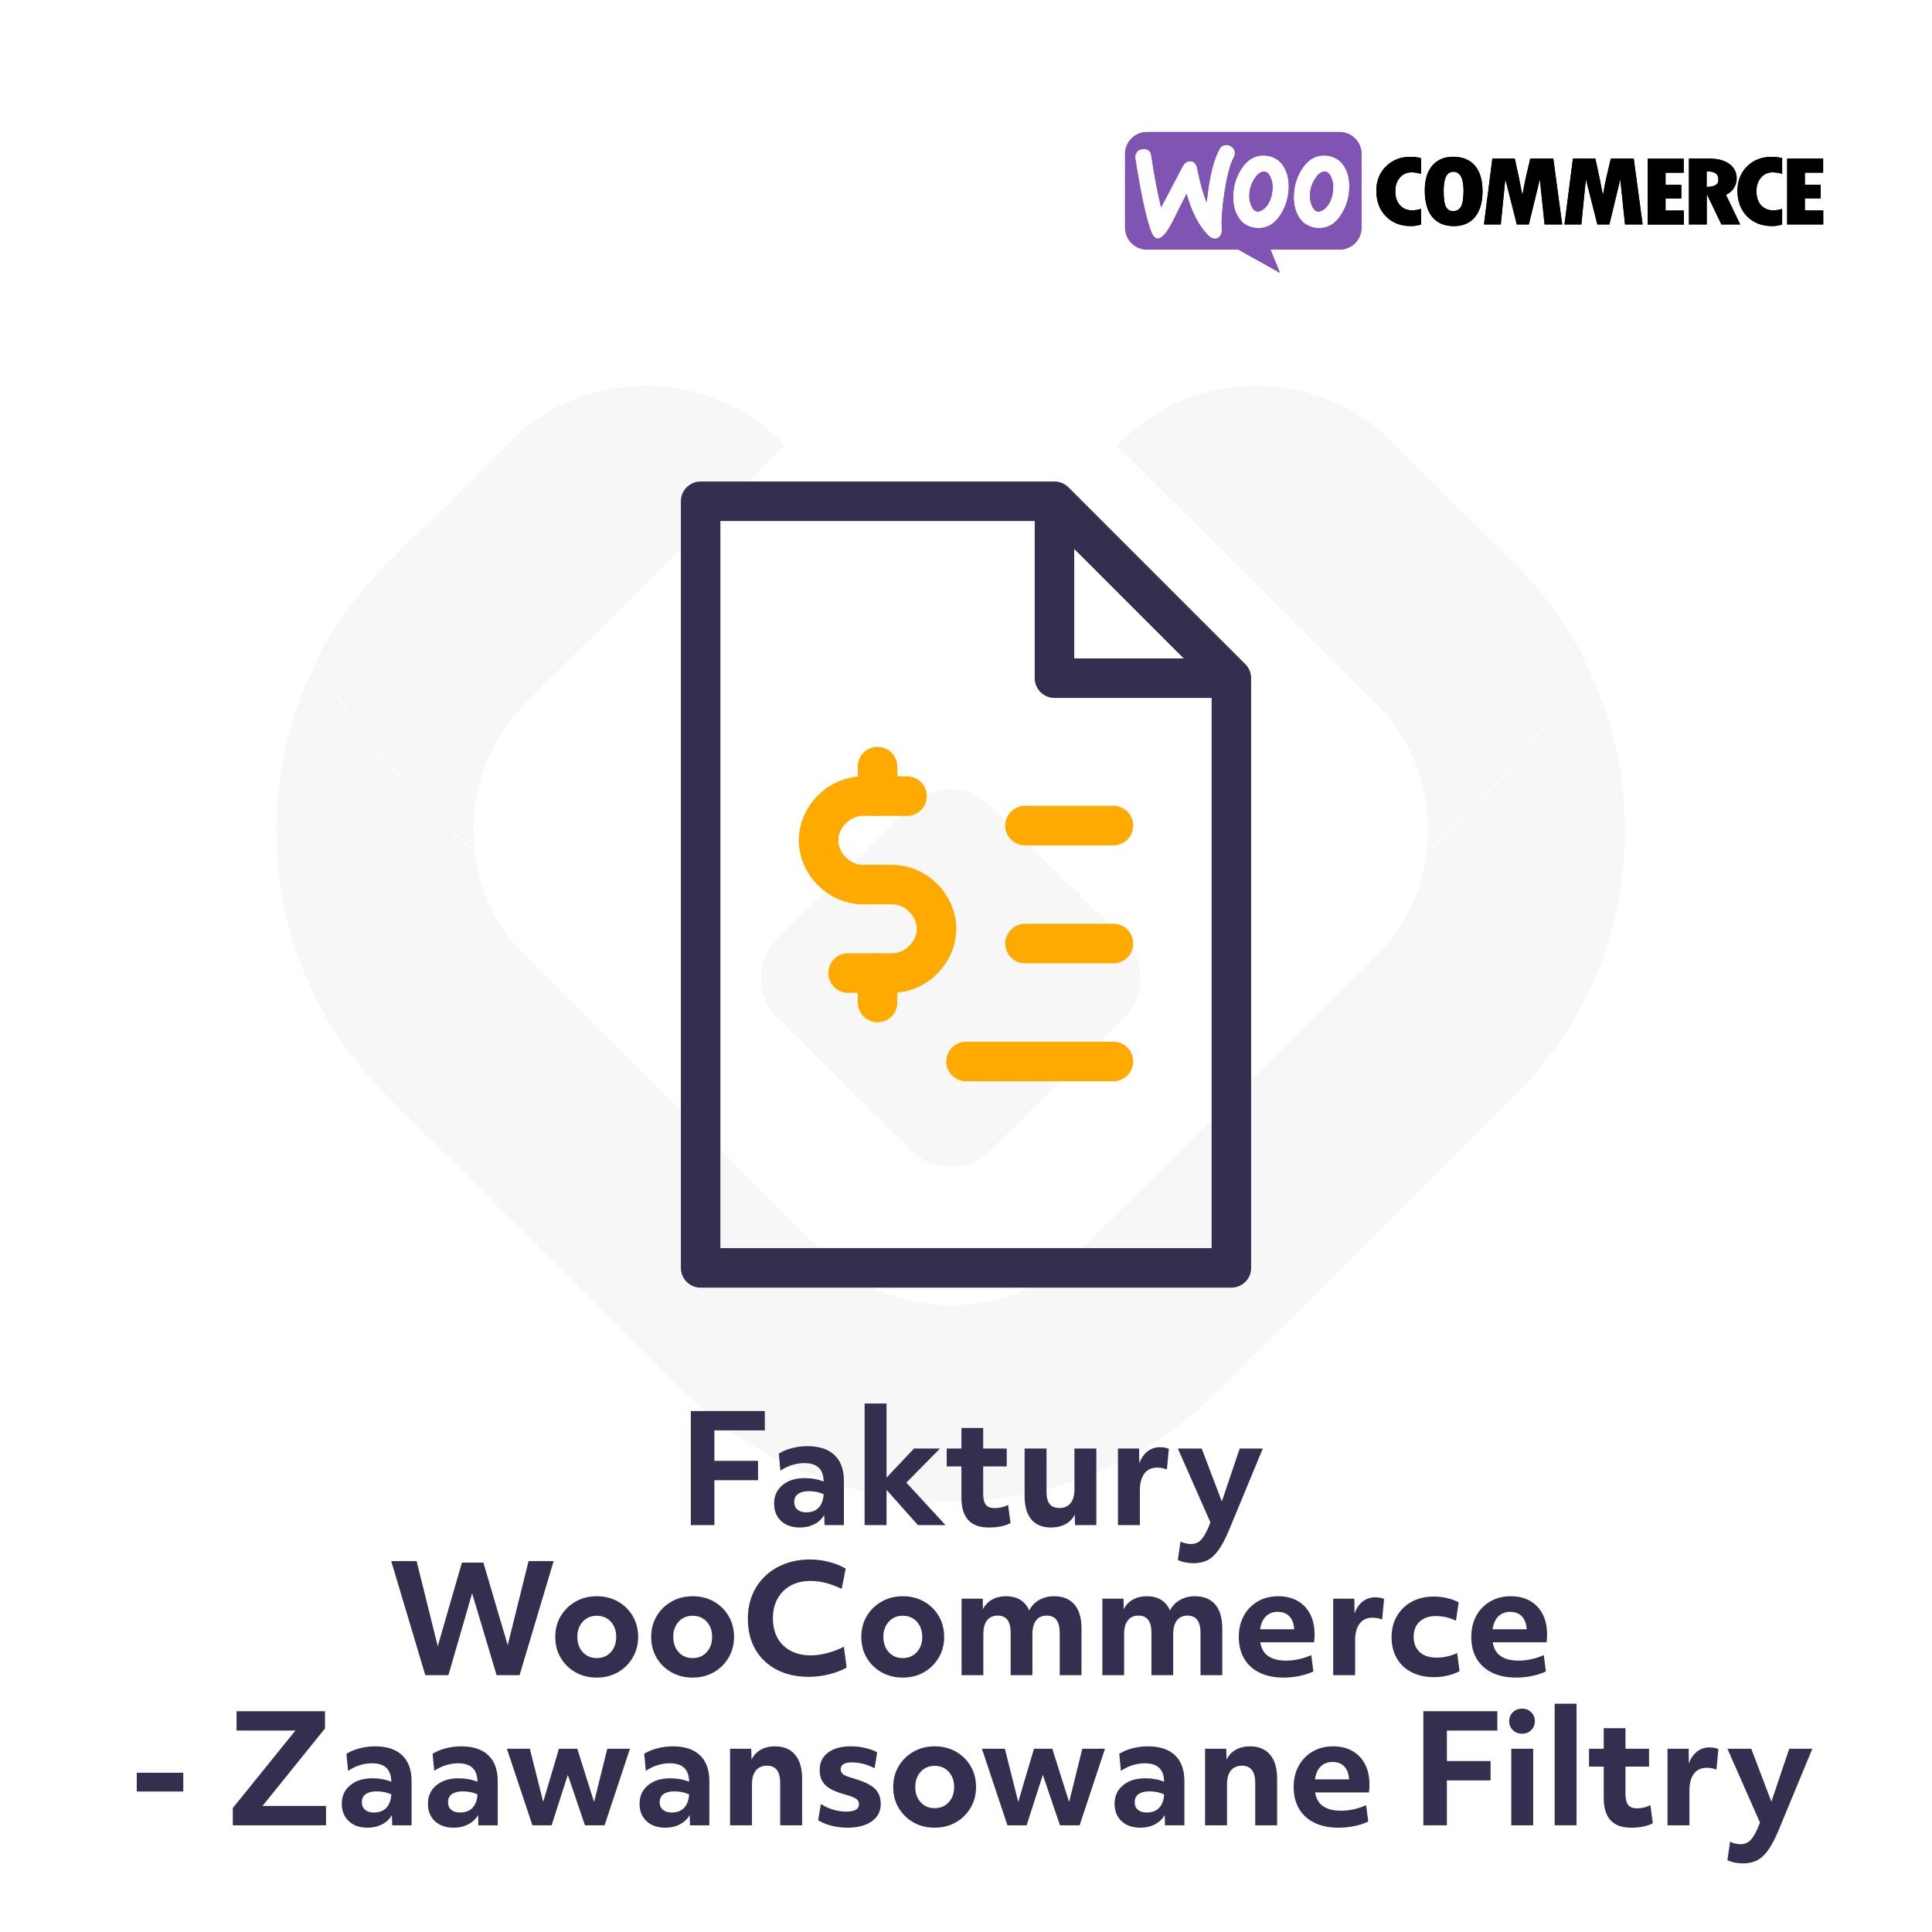 <?xml version="1.0" encoding="UTF-8" standalone="no"?> <svg xmlns="http://www.w3.org/2000/svg" xmlns:xlink="http://www.w3.org/1999/xlink" xmlns:serif="http://www.serif.com/" width="100%" height="100%" viewBox="0 0 500 500" version="1.1" xml:space="preserve" style="fill-rule:evenodd;clip-rule:evenodd;stroke-linecap:round;stroke-linejoin:round;stroke-miterlimit:10;"> <g transform="matrix(1.671,0,0,1.671,-0.692,0.879)"> <g opacity="0.04"> <g transform="matrix(1,0,0,1,77.235,102.06)"> <path d="M0,83.94L-16.912,67.125C-27.955,56.158 -34.027,41.573 -34.027,26.043C-34.027,16.84 -31.897,7.979 -27.866,0C-21.4,11.168 -13.045,21.151 -3.271,29.471C-2.523,35.572 0.228,41.232 4.666,45.657L27.194,68.044C17.356,72.079 8.203,77.461 -0.013,83.94L0,83.94Z" style="fill:rgb(53,46,79);fill-rule:nonzero;"></path> </g> <g transform="matrix(1,0,0,1,218.086,102.034)"> <path d="M0,83.966C-8.215,77.474 -17.355,72.092 -27.193,68.058L-4.678,45.67C-0.24,41.246 2.523,35.598 3.259,29.485C13.059,21.153 21.389,11.181 27.854,0C31.886,7.98 34.016,16.854 34.016,26.056C34.016,41.573 27.942,56.171 16.913,67.138L-0.013,83.966L0,83.966Z" style="fill:rgb(53,46,79);fill-rule:nonzero;"></path> </g> <g transform="matrix(1,0,0,1,147.661,170.145)"> <path d="M0,61.855C-15.606,61.855 -30.287,55.817 -41.317,44.85L-70.438,15.895C-62.223,9.403 -53.069,4.033 -43.231,0L-19.727,23.37C-14.465,28.614 -7.467,31.488 -0.013,31.488C7.442,31.488 14.44,28.614 19.714,23.37L43.219,0C53.057,4.033 62.198,9.416 70.413,15.908L41.292,44.85C30.262,55.817 15.594,61.855 -0.025,61.855L0,61.855Z" style="fill:rgb(53,46,79);fill-rule:nonzero;"></path> </g> <g transform="matrix(1,0,0,1,73.749,59.528)"> <path d="M0,68.36C0,69.52 0.076,70.654 0.215,71.776C-9.572,63.457 -17.914,53.485 -24.38,42.304C-21.616,36.808 -17.927,31.741 -13.438,27.278L5.591,8.358C17.432,-3.416 36.702,-3.164 48.214,8.925L8.152,48.733C2.891,53.964 -0.013,60.935 -0.013,68.347L0,68.36Z" style="fill:rgb(53,46,79);fill-rule:nonzero;"></path> </g> <g transform="matrix(1,0,0,1,173.359,118.976)"> <path d="M0,-50.511C11.512,-62.587 30.782,-62.852 42.623,-51.078L61.652,-32.157C66.141,-27.707 69.817,-22.64 72.582,-17.144C66.102,-5.95 57.786,4.008 47.986,12.341C48.138,11.206 48.201,10.084 48.201,8.925C48.201,1.512 45.298,-5.458 40.037,-10.69L0,-50.511Z" style="fill:rgb(53,46,79);fill-rule:nonzero;"></path> </g> <g transform="matrix(1,0,0,1,141.576,150.238)"> <path d="M0,27.454L-8.114,19.387L-20.805,6.781C-23.568,4.033 -24.05,-0.127 -22.275,-3.354C-13.654,0.604 -4.032,2.823 6.098,2.823C16.228,2.823 25.824,0.617 34.445,-3.354C36.221,-0.127 35.738,4.033 32.987,6.781L20.297,19.387L12.171,27.454C8.824,30.808 3.372,30.808 0,27.454" style="fill:rgb(53,46,79);fill-rule:nonzero;"></path> </g> <g transform="matrix(1,0,0,1,147.661,120.891)"> <path d="M0,32.17C-10.13,32.17 -19.739,29.951 -28.373,25.993C-27.993,25.3 -27.486,24.619 -26.902,24.039L-15.467,12.656L-6.098,3.328C-2.738,0 2.713,0 6.073,3.328L26.89,24.039C27.486,24.631 27.98,25.3 28.348,25.993C19.727,29.963 10.117,32.17 0,32.17" style="fill:rgb(53,46,79);fill-rule:nonzero;"></path> </g> </g> </g> <g transform="matrix(1.599,0,0,1.599,291.153,34.165)"> <g> <clipPath id="_clip1"> <rect x="0" y="0" width="113" height="23"></rect> </clipPath> <g clip-path="url(#_clip1)"> <path d="M34.709,0L3.552,0C1.581,0 -0.016,1.612 0,3.568L0,15.461C0,17.433 1.596,19.029 3.568,19.029L18.325,19.029L25.07,22.785L23.536,19.029L34.709,19.029C36.681,19.029 38.277,17.433 38.277,15.461L38.277,3.568C38.277,1.596 36.681,0 34.709,0ZM2.895,2.754C2.457,2.785 2.128,2.942 1.909,3.239C1.69,3.521 1.612,3.881 1.659,4.288C2.582,10.156 3.443,14.115 4.241,16.165C4.554,16.916 4.914,17.276 5.336,17.245C5.994,17.198 6.776,16.29 7.699,14.522C8.184,13.521 8.936,12.018 9.953,10.015C10.798,12.973 11.956,15.195 13.411,16.682C13.818,17.104 14.241,17.292 14.647,17.261C15.007,17.229 15.289,17.042 15.477,16.697C15.633,16.4 15.696,16.056 15.665,15.664C15.571,14.24 15.712,12.253 16.103,9.702C16.51,7.073 17.01,5.18 17.621,4.053C17.746,3.818 17.793,3.584 17.777,3.302C17.746,2.942 17.589,2.645 17.292,2.41C16.995,2.175 16.666,2.066 16.306,2.097C15.852,2.128 15.508,2.347 15.273,2.785C14.303,4.554 13.615,7.418 13.208,11.392C12.613,9.89 12.112,8.122 11.721,6.04C11.549,5.117 11.127,4.679 10.438,4.726C9.968,4.757 9.577,5.07 9.264,5.665L5.837,12.19C5.274,9.921 4.742,7.151 4.257,3.881C4.147,3.067 3.693,2.692 2.895,2.754ZM33.05,3.881C34.161,4.116 34.991,4.71 35.554,5.696C36.055,6.541 36.305,7.558 36.305,8.779C36.305,10.391 35.899,11.862 35.085,13.208C34.146,14.773 32.925,15.555 31.407,15.555C31.141,15.555 30.86,15.524 30.562,15.461C29.451,15.226 28.622,14.632 28.058,13.646C27.558,12.785 27.307,11.752 27.307,10.547C27.307,8.936 27.714,7.465 28.528,6.134C29.483,4.569 30.703,3.787 32.205,3.787C32.471,3.787 32.753,3.818 33.05,3.881ZM32.393,12.347C32.972,11.831 33.363,11.064 33.583,10.031C33.645,9.671 33.692,9.28 33.692,8.873C33.692,8.419 33.598,7.934 33.41,7.449C33.176,6.839 32.863,6.51 32.487,6.432C31.924,6.322 31.376,6.635 30.86,7.402C30.437,7.997 30.171,8.623 30.03,9.264C29.952,9.624 29.921,10.015 29.921,10.407C29.921,10.86 30.015,11.345 30.202,11.831C30.437,12.441 30.75,12.769 31.126,12.848C31.517,12.926 31.939,12.754 32.393,12.347ZM25.742,5.696C25.179,4.71 24.334,4.116 23.239,3.881C22.941,3.818 22.66,3.787 22.394,3.787C20.891,3.787 19.671,4.569 18.716,6.134C17.902,7.465 17.496,8.936 17.496,10.547C17.496,11.752 17.746,12.785 18.247,13.646C18.81,14.632 19.639,15.226 20.75,15.461C21.048,15.524 21.329,15.555 21.596,15.555C23.113,15.555 24.334,14.773 25.273,13.208C26.087,11.862 26.494,10.391 26.494,8.779C26.494,7.558 26.243,6.541 25.742,5.696ZM23.771,10.031C23.552,11.064 23.16,11.831 22.581,12.347C22.128,12.754 21.705,12.926 21.314,12.848C20.938,12.769 20.625,12.441 20.391,11.831C20.203,11.345 20.109,10.86 20.109,10.407C20.109,10.015 20.14,9.624 20.218,9.264C20.359,8.623 20.625,7.997 21.048,7.402C21.564,6.635 22.112,6.322 22.675,6.432C23.051,6.51 23.364,6.839 23.599,7.449C23.786,7.934 23.88,8.419 23.88,8.873C23.88,9.28 23.849,9.671 23.771,10.031Z" style="fill:rgb(127,84,179);"></path> <path d="M42.236,5.555C41.188,6.588 40.671,7.903 40.671,9.499C40.671,11.205 41.188,12.597 42.221,13.646C43.253,14.694 44.599,15.226 46.274,15.226C46.759,15.226 47.306,15.148 47.901,14.976L47.901,12.441C47.353,12.597 46.884,12.676 46.477,12.676C45.648,12.676 44.99,12.394 44.49,11.846C43.989,11.283 43.739,10.532 43.739,9.577C43.739,8.685 43.989,7.95 44.474,7.386C44.975,6.807 45.585,6.526 46.336,6.526C46.821,6.526 47.338,6.604 47.901,6.76L47.901,4.225C47.385,4.084 46.806,4.022 46.195,4.022C44.599,4.006 43.285,4.522 42.236,5.555ZM53.097,4.006C51.657,4.006 50.53,4.491 49.716,5.446C48.903,6.4 48.511,7.746 48.511,9.467C48.511,11.33 48.918,12.754 49.716,13.74C50.514,14.726 51.688,15.226 53.222,15.226C54.708,15.226 55.851,14.726 56.649,13.74C57.447,12.754 57.854,11.361 57.854,9.577C57.854,7.793 57.447,6.416 56.633,5.446C55.804,4.491 54.63,4.006 53.097,4.006ZM54.333,12.143C54.051,12.582 53.629,12.801 53.097,12.801C52.596,12.801 52.22,12.582 51.954,12.143C51.688,11.705 51.563,10.829 51.563,9.499C51.563,7.449 52.079,6.432 53.128,6.432C54.223,6.432 54.786,7.464 54.786,9.546C54.771,10.829 54.614,11.705 54.333,12.143ZM65.584,4.303L65.021,6.698C64.88,7.308 64.739,7.934 64.614,8.575L64.301,10.234C64.004,8.575 63.597,6.604 63.08,4.303L59.45,4.303L58.088,14.96L60.811,14.96L61.547,7.621L63.409,14.96L65.35,14.96L67.133,7.637L67.9,14.96L70.748,14.96L69.309,4.303L65.584,4.303ZM78.62,4.303L78.056,6.698C77.915,7.308 77.775,7.934 77.649,8.575L77.336,10.234C77.039,8.575 76.632,6.604 76.116,4.303L72.485,4.303L71.124,14.96L73.847,14.96L74.582,7.621L76.444,14.96L78.385,14.96L80.153,7.637L80.92,14.96L83.768,14.96L82.328,4.303L78.62,4.303ZM87.477,10.751L90.028,10.751L90.028,8.544L87.477,8.544L87.477,6.588L90.419,6.588L90.419,4.319L84.598,4.319L84.598,14.976L90.435,14.976L90.435,12.707L87.477,12.707L87.477,10.751ZM98.54,9.061C98.838,8.575 98.994,8.075 98.994,7.558C98.994,6.557 98.603,5.759 97.821,5.18C97.038,4.601 95.959,4.303 94.613,4.303L91.264,4.303L91.264,14.96L94.143,14.96L94.143,10.109L94.19,10.109L96.522,14.96L99.558,14.96L97.257,10.156C97.805,9.906 98.243,9.546 98.54,9.061ZM94.128,8.888L94.128,6.353C94.816,6.369 95.301,6.479 95.599,6.698C95.896,6.917 96.037,7.261 96.037,7.762C96.037,8.497 95.395,8.873 94.128,8.888ZM100.684,5.555C99.636,6.588 99.12,7.903 99.12,9.499C99.12,11.205 99.636,12.597 100.669,13.646C101.702,14.694 103.047,15.226 104.722,15.226C105.207,15.226 105.755,15.148 106.349,14.976L106.349,12.441C105.802,12.597 105.332,12.676 104.925,12.676C104.096,12.676 103.439,12.394 102.938,11.846C102.437,11.283 102.187,10.532 102.187,9.577C102.187,8.685 102.437,7.95 102.922,7.386C103.423,6.807 104.033,6.526 104.784,6.526C105.269,6.526 105.786,6.604 106.349,6.76L106.349,4.225C105.833,4.084 105.254,4.022 104.644,4.022C103.063,4.006 101.733,4.522 100.684,5.555ZM110.027,12.691L110.027,10.735L112.577,10.735L112.577,8.529L110.027,8.529L110.027,6.572L112.984,6.572L112.984,4.303L107.163,4.303L107.163,14.96L113,14.96L113,12.691L110.027,12.691Z" style="fill-rule:nonzero;"></path> </g> </g> </g> <g id="logo-woocommerce.svg" transform="matrix(1.599,0,0,1.599,381.519,52.558)"> <g transform="matrix(1,0,0,1,-56.5,-11.5)"> <clipPath id="_clip2"> <rect x="0" y="0" width="113" height="23"></rect> </clipPath> <g clip-path="url(#_clip2)"> <path d="M34.709,0L3.552,0C1.581,0 -0.016,1.612 0,3.568L0,15.461C0,17.433 1.596,19.029 3.568,19.029L18.325,19.029L25.07,22.785L23.536,19.029L34.709,19.029C36.681,19.029 38.277,17.433 38.277,15.461L38.277,3.568C38.277,1.596 36.681,0 34.709,0ZM2.895,2.754C2.457,2.785 2.128,2.942 1.909,3.239C1.69,3.521 1.612,3.881 1.659,4.288C2.582,10.156 3.443,14.115 4.241,16.165C4.554,16.916 4.914,17.276 5.336,17.245C5.994,17.198 6.776,16.29 7.699,14.522C8.184,13.521 8.936,12.018 9.953,10.015C10.798,12.973 11.956,15.195 13.411,16.682C13.818,17.104 14.241,17.292 14.647,17.261C15.007,17.229 15.289,17.042 15.477,16.697C15.633,16.4 15.696,16.056 15.665,15.664C15.571,14.24 15.712,12.253 16.103,9.702C16.51,7.073 17.01,5.18 17.621,4.053C17.746,3.818 17.793,3.584 17.777,3.302C17.746,2.942 17.589,2.645 17.292,2.41C16.995,2.175 16.666,2.066 16.306,2.097C15.852,2.128 15.508,2.347 15.273,2.785C14.303,4.554 13.615,7.418 13.208,11.392C12.613,9.89 12.112,8.122 11.721,6.04C11.549,5.117 11.127,4.679 10.438,4.726C9.968,4.757 9.577,5.07 9.264,5.665L5.837,12.19C5.274,9.921 4.742,7.151 4.257,3.881C4.147,3.067 3.693,2.692 2.895,2.754ZM33.05,3.881C34.161,4.116 34.991,4.71 35.554,5.696C36.055,6.541 36.305,7.558 36.305,8.779C36.305,10.391 35.899,11.862 35.085,13.208C34.146,14.773 32.925,15.555 31.407,15.555C31.141,15.555 30.86,15.524 30.562,15.461C29.451,15.226 28.622,14.632 28.058,13.646C27.558,12.785 27.307,11.752 27.307,10.547C27.307,8.936 27.714,7.465 28.528,6.134C29.483,4.569 30.703,3.787 32.205,3.787C32.471,3.787 32.753,3.818 33.05,3.881ZM32.393,12.347C32.972,11.831 33.363,11.064 33.583,10.031C33.645,9.671 33.692,9.28 33.692,8.873C33.692,8.419 33.598,7.934 33.41,7.449C33.176,6.839 32.863,6.51 32.487,6.432C31.924,6.322 31.376,6.635 30.86,7.402C30.437,7.997 30.171,8.623 30.03,9.264C29.952,9.624 29.921,10.015 29.921,10.407C29.921,10.86 30.015,11.345 30.202,11.831C30.437,12.441 30.75,12.769 31.126,12.848C31.517,12.926 31.939,12.754 32.393,12.347ZM25.742,5.696C25.179,4.71 24.334,4.116 23.239,3.881C22.941,3.818 22.66,3.787 22.394,3.787C20.891,3.787 19.671,4.569 18.716,6.134C17.902,7.465 17.496,8.936 17.496,10.547C17.496,11.752 17.746,12.785 18.247,13.646C18.81,14.632 19.639,15.226 20.75,15.461C21.048,15.524 21.329,15.555 21.596,15.555C23.113,15.555 24.334,14.773 25.273,13.208C26.087,11.862 26.494,10.391 26.494,8.779C26.494,7.558 26.243,6.541 25.742,5.696ZM23.771,10.031C23.552,11.064 23.16,11.831 22.581,12.347C22.128,12.754 21.705,12.926 21.314,12.848C20.938,12.769 20.625,12.441 20.391,11.831C20.203,11.345 20.109,10.86 20.109,10.407C20.109,10.015 20.14,9.624 20.218,9.264C20.359,8.623 20.625,7.997 21.048,7.402C21.564,6.635 22.112,6.322 22.675,6.432C23.051,6.51 23.364,6.839 23.599,7.449C23.786,7.934 23.88,8.419 23.88,8.873C23.88,9.28 23.849,9.671 23.771,10.031Z" style="fill:rgb(127,84,179);"></path> <path d="M42.236,5.555C41.188,6.588 40.671,7.903 40.671,9.499C40.671,11.205 41.188,12.597 42.221,13.646C43.253,14.694 44.599,15.226 46.274,15.226C46.759,15.226 47.306,15.148 47.901,14.976L47.901,12.441C47.353,12.597 46.884,12.676 46.477,12.676C45.648,12.676 44.99,12.394 44.49,11.846C43.989,11.283 43.739,10.532 43.739,9.577C43.739,8.685 43.989,7.95 44.474,7.386C44.975,6.807 45.585,6.526 46.336,6.526C46.821,6.526 47.338,6.604 47.901,6.76L47.901,4.225C47.385,4.084 46.806,4.022 46.195,4.022C44.599,4.006 43.285,4.522 42.236,5.555ZM53.097,4.006C51.657,4.006 50.53,4.491 49.716,5.446C48.903,6.4 48.511,7.746 48.511,9.467C48.511,11.33 48.918,12.754 49.716,13.74C50.514,14.726 51.688,15.226 53.222,15.226C54.708,15.226 55.851,14.726 56.649,13.74C57.447,12.754 57.854,11.361 57.854,9.577C57.854,7.793 57.447,6.416 56.633,5.446C55.804,4.491 54.63,4.006 53.097,4.006ZM54.333,12.143C54.051,12.582 53.629,12.801 53.097,12.801C52.596,12.801 52.22,12.582 51.954,12.143C51.688,11.705 51.563,10.829 51.563,9.499C51.563,7.449 52.079,6.432 53.128,6.432C54.223,6.432 54.786,7.464 54.786,9.546C54.771,10.829 54.614,11.705 54.333,12.143ZM65.584,4.303L65.021,6.698C64.88,7.308 64.739,7.934 64.614,8.575L64.301,10.234C64.004,8.575 63.597,6.604 63.08,4.303L59.45,4.303L58.088,14.96L60.811,14.96L61.547,7.621L63.409,14.96L65.35,14.96L67.133,7.637L67.9,14.96L70.748,14.96L69.309,4.303L65.584,4.303ZM78.62,4.303L78.056,6.698C77.915,7.308 77.775,7.934 77.649,8.575L77.336,10.234C77.039,8.575 76.632,6.604 76.116,4.303L72.485,4.303L71.124,14.96L73.847,14.96L74.582,7.621L76.444,14.96L78.385,14.96L80.153,7.637L80.92,14.96L83.768,14.96L82.328,4.303L78.62,4.303ZM87.477,10.751L90.028,10.751L90.028,8.544L87.477,8.544L87.477,6.588L90.419,6.588L90.419,4.319L84.598,4.319L84.598,14.976L90.435,14.976L90.435,12.707L87.477,12.707L87.477,10.751ZM98.54,9.061C98.838,8.575 98.994,8.075 98.994,7.558C98.994,6.557 98.603,5.759 97.821,5.18C97.038,4.601 95.959,4.303 94.613,4.303L91.264,4.303L91.264,14.96L94.143,14.96L94.143,10.109L94.19,10.109L96.522,14.96L99.558,14.96L97.257,10.156C97.805,9.906 98.243,9.546 98.54,9.061ZM94.128,8.888L94.128,6.353C94.816,6.369 95.301,6.479 95.599,6.698C95.896,6.917 96.037,7.261 96.037,7.762C96.037,8.497 95.395,8.873 94.128,8.888ZM100.684,5.555C99.636,6.588 99.12,7.903 99.12,9.499C99.12,11.205 99.636,12.597 100.669,13.646C101.702,14.694 103.047,15.226 104.722,15.226C105.207,15.226 105.755,15.148 106.349,14.976L106.349,12.441C105.802,12.597 105.332,12.676 104.925,12.676C104.096,12.676 103.439,12.394 102.938,11.846C102.437,11.283 102.187,10.532 102.187,9.577C102.187,8.685 102.437,7.95 102.922,7.386C103.423,6.807 104.033,6.526 104.784,6.526C105.269,6.526 105.786,6.604 106.349,6.76L106.349,4.225C105.833,4.084 105.254,4.022 104.644,4.022C103.063,4.006 101.733,4.522 100.684,5.555ZM110.027,12.691L110.027,10.735L112.577,10.735L112.577,8.529L110.027,8.529L110.027,6.572L112.984,6.572L112.984,4.303L107.163,4.303L107.163,14.96L113,14.96L113,12.691L110.027,12.691Z" style="fill-rule:nonzero;"></path> </g> </g> </g> <g transform="matrix(1.494,0,0,1.494,30.137,29.545)"> <path d="M99.494,224.65L112.312,224.65L112.312,228.004L103.576,228.004L103.576,233.282L111.142,233.282L111.142,236.636L103.576,236.636L103.576,244.41L99.494,244.41L99.494,224.65Z" style="fill:rgb(53,46,79);fill-rule:nonzero;"></path> <path d="M126.014,244.41L122.66,244.41L122.608,242.642C122.226,243.318 121.663,243.851 120.918,244.241C120.172,244.631 119.332,244.826 118.396,244.826C117.026,244.826 115.939,244.449 115.133,243.695C114.327,242.941 113.924,241.932 113.924,240.666C113.924,239.349 114.409,238.287 115.38,237.481C116.35,236.675 117.633,236.272 119.228,236.272C120.441,236.272 121.533,236.472 122.504,236.87C122.486,234.738 121.377,233.672 119.176,233.672C117.72,233.672 116.333,234.106 115.016,234.972L114.73,232.034C115.336,231.636 116.086,231.319 116.979,231.085C117.871,230.851 118.768,230.734 119.67,230.734C121.732,230.734 123.305,231.25 124.389,232.281C125.472,233.313 126.014,234.808 126.014,236.766L126.014,244.41ZM119.488,242.2C120.424,242.2 121.147,241.923 121.659,241.368C122.17,240.814 122.452,240.042 122.504,239.054C121.741,238.708 120.892,238.534 119.956,238.534C119.141,238.534 118.513,238.695 118.071,239.015C117.629,239.336 117.408,239.8 117.408,240.406C117.408,240.978 117.594,241.42 117.967,241.732C118.339,242.044 118.846,242.2 119.488,242.2Z" style="fill:rgb(53,46,79);fill-rule:nonzero;"></path> <path d="M129.601,223.35L133.397,223.35L133.397,236.194L138.155,231.15L142.653,231.15L136.829,237.052L143.615,244.41L138.831,244.41L133.397,238.3L133.397,244.41L129.601,244.41L129.601,223.35Z" style="fill:rgb(53,46,79);fill-rule:nonzero;"></path> <path d="M146.371,234.244L143.823,234.244L143.823,231.15L146.371,231.15L146.371,227.588L150.141,227.588L150.141,231.15L154.223,231.15L154.223,234.244L150.141,234.244L150.141,238.95C150.141,239.852 150.297,240.497 150.609,240.887C150.921,241.277 151.432,241.472 152.143,241.472C152.94,241.472 153.712,241.29 154.457,240.926L154.873,244.046C154.422,244.306 153.872,244.501 153.222,244.631C152.572,244.761 151.866,244.826 151.103,244.826C147.948,244.826 146.371,243.11 146.371,239.678L146.371,234.244Z" style="fill:rgb(53,46,79);fill-rule:nonzero;"></path> <path d="M169.744,244.41L166.052,244.41L166,242.59C165.654,243.301 165.121,243.851 164.401,244.241C163.682,244.631 162.837,244.826 161.866,244.826C160.393,244.826 159.266,244.363 158.486,243.435C157.706,242.508 157.316,241.169 157.316,239.418L157.316,231.15L161.112,231.15L161.112,238.56C161.112,239.566 161.29,240.298 161.645,240.757C162.001,241.217 162.577,241.446 163.374,241.446C164.189,241.446 164.822,241.169 165.272,240.614C165.723,240.06 165.948,239.28 165.948,238.274L165.948,231.15L169.744,231.15L169.744,244.41Z" style="fill:rgb(53,46,79);fill-rule:nonzero;"></path> <path d="M173.488,231.15L177.154,231.15L177.18,233.724C177.492,232.84 177.96,232.151 178.584,231.657C179.208,231.163 179.936,230.916 180.768,230.916C181.045,230.916 181.327,230.942 181.613,230.994C181.899,231.046 182.129,231.116 182.302,231.202L181.964,234.764C181.427,234.556 180.863,234.452 180.274,234.452C179.321,234.452 178.584,234.795 178.064,235.479C177.544,236.164 177.284,237.148 177.284,238.43L177.284,244.41L173.488,244.41L173.488,231.15Z" style="fill:rgb(53,46,79);fill-rule:nonzero;"></path> <path d="M192.806,245.086C192.164,246.646 191.536,247.855 190.921,248.713C190.305,249.571 189.651,250.169 188.958,250.507C188.264,250.845 187.458,251.014 186.54,251.014C186.054,251.014 185.56,250.962 185.058,250.858C184.555,250.754 184.156,250.616 183.862,250.442L184.33,247.244C184.572,247.383 184.854,247.491 185.175,247.569C185.495,247.647 185.803,247.686 186.098,247.686C186.791,247.686 187.354,247.478 187.788,247.062C188.221,246.646 188.663,245.927 189.114,244.904L189.504,243.942L183.862,231.15L187.996,231.15L191.48,240.328L194.574,231.15L198.578,231.15L192.806,245.086Z" style="fill:rgb(53,46,79);fill-rule:nonzero;"></path> <path d="M47.599,250.65L51.993,250.65L55.659,265.392L59.845,250.91L63.563,250.91L67.775,265.21L71.389,250.65L75.731,250.65L69.829,270.41L65.851,270.41L61.613,256.214L57.505,270.41L53.501,270.41L47.599,250.65Z" style="fill:rgb(53,46,79);fill-rule:nonzero;"></path> <path d="M83.193,270.826C81.823,270.826 80.597,270.519 79.514,269.903C78.43,269.288 77.577,268.452 76.953,267.394C76.329,266.337 76.017,265.132 76.017,263.78C76.017,262.428 76.333,261.224 76.966,260.166C77.598,259.109 78.456,258.273 79.54,257.657C80.623,257.042 81.841,256.734 83.193,256.734C84.579,256.734 85.81,257.042 86.885,257.657C87.959,258.273 88.809,259.109 89.433,260.166C90.057,261.224 90.369,262.428 90.369,263.78C90.369,265.115 90.052,266.315 89.42,267.381C88.787,268.447 87.933,269.288 86.859,269.903C85.784,270.519 84.562,270.826 83.193,270.826ZM86.573,263.78C86.573,262.706 86.261,261.826 85.637,261.141C85.013,260.457 84.198,260.114 83.193,260.114C82.205,260.114 81.399,260.457 80.775,261.141C80.151,261.826 79.839,262.706 79.839,263.78C79.839,264.855 80.151,265.735 80.775,266.419C81.399,267.104 82.205,267.446 83.193,267.446C84.198,267.446 85.013,267.104 85.637,266.419C86.261,265.735 86.573,264.855 86.573,263.78Z" style="fill:rgb(53,46,79);fill-rule:nonzero;"></path> <path d="M99.806,270.826C98.437,270.826 97.211,270.519 96.127,269.903C95.044,269.288 94.19,268.452 93.566,267.394C92.942,266.337 92.63,265.132 92.63,263.78C92.63,262.428 92.947,261.224 93.579,260.166C94.212,259.109 95.07,258.273 96.153,257.657C97.237,257.042 98.454,256.734 99.806,256.734C101.193,256.734 102.424,257.042 103.498,257.657C104.573,258.273 105.422,259.109 106.046,260.166C106.67,261.224 106.982,262.428 106.982,263.78C106.982,265.115 106.666,266.315 106.033,267.381C105.401,268.447 104.547,269.288 103.472,269.903C102.398,270.519 101.176,270.826 99.806,270.826ZM103.186,263.78C103.186,262.706 102.874,261.826 102.25,261.141C101.626,260.457 100.812,260.114 99.806,260.114C98.818,260.114 98.012,260.457 97.388,261.141C96.764,261.826 96.452,262.706 96.452,263.78C96.452,264.855 96.764,265.735 97.388,266.419C98.012,267.104 98.818,267.446 99.806,267.446C100.812,267.446 101.626,267.104 102.25,266.419C102.874,265.735 103.186,264.855 103.186,263.78Z" style="fill:rgb(53,46,79);fill-rule:nonzero;"></path> <path d="M110.674,265.938C109.807,264.43 109.374,262.662 109.374,260.634C109.374,259.126 109.634,257.744 110.154,256.487C110.674,255.231 111.415,254.147 112.377,253.237C113.339,252.327 114.478,251.621 115.796,251.118C117.113,250.616 118.56,250.364 120.138,250.364C121.23,250.364 122.335,250.507 123.453,250.793C124.571,251.079 125.528,251.465 126.326,251.95L125.624,255.46C123.734,254.542 121.94,254.082 120.242,254.082C118.924,254.082 117.776,254.351 116.797,254.888C115.817,255.426 115.059,256.18 114.522,257.15C113.984,258.121 113.716,259.256 113.716,260.556C113.716,261.874 113.984,263.013 114.522,263.975C115.059,264.937 115.822,265.678 116.81,266.198C117.798,266.718 118.959,266.978 120.294,266.978C121.16,266.978 122.109,266.844 123.141,266.575C124.172,266.307 125.13,265.938 126.014,265.47L126.482,269.11C125.58,269.596 124.558,269.981 123.414,270.267C122.27,270.553 121.108,270.696 119.93,270.696C117.798,270.696 115.939,270.28 114.353,269.448C112.767,268.616 111.54,267.446 110.674,265.938Z" style="fill:rgb(53,46,79);fill-rule:nonzero;"></path> <path d="M136.205,270.826C134.836,270.826 133.61,270.519 132.526,269.903C131.443,269.288 130.589,268.452 129.965,267.394C129.341,266.337 129.029,265.132 129.029,263.78C129.029,262.428 129.346,261.224 129.978,260.166C130.611,259.109 131.469,258.273 132.552,257.657C133.636,257.042 134.853,256.734 136.205,256.734C137.592,256.734 138.823,257.042 139.897,257.657C140.972,258.273 141.821,259.109 142.445,260.166C143.069,261.224 143.381,262.428 143.381,263.78C143.381,265.115 143.065,266.315 142.432,267.381C141.8,268.447 140.946,269.288 139.871,269.903C138.797,270.519 137.575,270.826 136.205,270.826ZM139.585,263.78C139.585,262.706 139.273,261.826 138.649,261.141C138.025,260.457 137.211,260.114 136.205,260.114C135.217,260.114 134.411,260.457 133.787,261.141C133.163,261.826 132.851,262.706 132.851,263.78C132.851,264.855 133.163,265.735 133.787,266.419C134.411,267.104 135.217,267.446 136.205,267.446C137.211,267.446 138.025,267.104 138.649,266.419C139.273,265.735 139.585,264.855 139.585,263.78Z" style="fill:rgb(53,46,79);fill-rule:nonzero;"></path> <path d="M146.397,257.15L150.063,257.15L150.089,258.996C150.453,258.268 150.982,257.709 151.675,257.319C152.368,256.929 153.174,256.734 154.093,256.734C156.052,256.734 157.395,257.558 158.123,259.204C158.487,258.442 159.05,257.839 159.813,257.397C160.576,256.955 161.442,256.734 162.413,256.734C163.956,256.734 165.134,257.211 165.949,258.164C166.764,259.118 167.171,260.513 167.171,262.35L167.171,270.41L163.401,270.41L163.401,263.078C163.401,261.085 162.647,260.088 161.139,260.088C160.342,260.088 159.731,260.366 159.306,260.92C158.881,261.475 158.669,262.264 158.669,263.286L158.669,270.41L154.899,270.41L154.899,263.052C154.899,261.076 154.154,260.088 152.663,260.088C151.866,260.088 151.25,260.361 150.817,260.907C150.384,261.453 150.167,262.238 150.167,263.26L150.167,270.41L146.397,270.41L146.397,257.15Z" style="fill:rgb(53,46,79);fill-rule:nonzero;"></path> <path d="M170.784,257.15L174.45,257.15L174.476,258.996C174.84,258.268 175.369,257.709 176.062,257.319C176.756,256.929 177.562,256.734 178.48,256.734C180.439,256.734 181.782,257.558 182.51,259.204C182.874,258.442 183.438,257.839 184.2,257.397C184.963,256.955 185.83,256.734 186.8,256.734C188.343,256.734 189.522,257.211 190.336,258.164C191.151,259.118 191.558,260.513 191.558,262.35L191.558,270.41L187.788,270.41L187.788,263.078C187.788,261.085 187.034,260.088 185.526,260.088C184.729,260.088 184.118,260.366 183.693,260.92C183.269,261.475 183.056,262.264 183.056,263.286L183.056,270.41L179.286,270.41L179.286,263.052C179.286,261.076 178.541,260.088 177.05,260.088C176.253,260.088 175.638,260.361 175.204,260.907C174.771,261.453 174.554,262.238 174.554,263.26L174.554,270.41L170.784,270.41L170.784,257.15Z" style="fill:rgb(53,46,79);fill-rule:nonzero;"></path> <path d="M202.192,270.826C200.58,270.826 199.193,270.545 198.032,269.981C196.871,269.418 195.978,268.608 195.354,267.55C194.73,266.493 194.418,265.245 194.418,263.806C194.418,262.402 194.708,261.172 195.289,260.114C195.87,259.057 196.676,258.229 197.707,257.631C198.738,257.033 199.921,256.734 201.256,256.734C202.539,256.734 203.652,257.003 204.597,257.54C205.542,258.078 206.27,258.84 206.781,259.828C207.292,260.816 207.548,261.978 207.548,263.312C207.548,263.746 207.522,264.214 207.47,264.716L198.136,264.716C198.309,265.808 198.777,266.61 199.54,267.121C200.303,267.633 201.334,267.888 202.634,267.888C203.362,267.888 204.107,267.802 204.87,267.628C205.633,267.455 206.335,267.221 206.976,266.926L207.34,269.76C206.664,270.09 205.871,270.35 204.961,270.54C204.051,270.731 203.128,270.826 202.192,270.826ZM201.152,259.438C200.32,259.438 199.64,259.698 199.111,260.218C198.582,260.738 198.249,261.484 198.11,262.454L204.012,262.454C204.012,262.264 203.995,262.09 203.96,261.934C203.839,261.137 203.535,260.522 203.05,260.088C202.565,259.655 201.932,259.438 201.152,259.438Z" style="fill:rgb(53,46,79);fill-rule:nonzero;"></path> <path d="M210.772,257.15L214.438,257.15L214.464,259.724C214.776,258.84 215.244,258.151 215.868,257.657C216.492,257.163 217.22,256.916 218.052,256.916C218.329,256.916 218.611,256.942 218.897,256.994C219.183,257.046 219.412,257.116 219.586,257.202L219.248,260.764C218.71,260.556 218.147,260.452 217.558,260.452C216.604,260.452 215.868,260.795 215.348,261.479C214.828,262.164 214.568,263.148 214.568,264.43L214.568,270.41L210.772,270.41L210.772,257.15Z" style="fill:rgb(53,46,79);fill-rule:nonzero;"></path> <path d="M221.808,260.166C222.423,259.109 223.281,258.281 224.382,257.683C225.483,257.085 226.752,256.786 228.191,256.786C228.954,256.786 229.729,256.877 230.518,257.059C231.307,257.241 231.97,257.488 232.507,257.8L232.039,260.972C230.912,260.435 229.751,260.166 228.555,260.166C227.376,260.166 226.44,260.487 225.747,261.128C225.054,261.77 224.707,262.645 224.707,263.754C224.707,264.881 225.058,265.765 225.76,266.406C226.462,267.048 227.437,267.368 228.685,267.368C229.257,267.368 229.833,267.308 230.414,267.186C230.995,267.065 231.606,266.866 232.247,266.588L232.663,269.708C232.074,270.038 231.385,270.293 230.596,270.475C229.807,270.657 229.014,270.748 228.217,270.748C226.744,270.748 225.457,270.467 224.356,269.903C223.255,269.34 222.402,268.538 221.795,267.498C221.188,266.458 220.885,265.236 220.885,263.832C220.885,262.446 221.193,261.224 221.808,260.166Z" style="fill:rgb(53,46,79);fill-rule:nonzero;"></path> <path d="M242.465,270.826C240.853,270.826 239.466,270.545 238.305,269.981C237.143,269.418 236.251,268.608 235.627,267.55C235.003,266.493 234.691,265.245 234.691,263.806C234.691,262.402 234.981,261.172 235.562,260.114C236.142,259.057 236.948,258.229 237.98,257.631C239.011,257.033 240.194,256.734 241.529,256.734C242.811,256.734 243.925,257.003 244.87,257.54C245.814,258.078 246.542,258.84 247.054,259.828C247.565,260.816 247.821,261.978 247.821,263.312C247.821,263.746 247.795,264.214 247.743,264.716L238.409,264.716C238.582,265.808 239.05,266.61 239.813,267.121C240.575,267.633 241.607,267.888 242.907,267.888C243.635,267.888 244.38,267.802 245.143,267.628C245.905,267.455 246.607,267.221 247.249,266.926L247.613,269.76C246.937,270.09 246.144,270.35 245.234,270.54C244.324,270.731 243.401,270.826 242.465,270.826ZM241.425,259.438C240.593,259.438 239.912,259.698 239.384,260.218C238.855,260.738 238.521,261.484 238.383,262.454L244.285,262.454C244.285,262.264 244.267,262.09 244.233,261.934C244.111,261.137 243.808,260.522 243.323,260.088C242.837,259.655 242.205,259.438 241.425,259.438Z" style="fill:rgb(53,46,79);fill-rule:nonzero;"></path> <rect x="3.518" y="287.31" width="8.06" height="3.25" style="fill:rgb(53,46,79);fill-rule:nonzero;"></rect> <path d="M30.999,280.004L20.807,280.004L20.807,276.65L36.121,276.65L36.121,279.64L25.305,293.056L36.303,293.056L36.303,296.41L20.157,296.41L20.157,293.42L30.999,280.004Z" style="fill:rgb(53,46,79);fill-rule:nonzero;"></path> <path d="M51.123,296.41L47.769,296.41L47.717,294.642C47.336,295.318 46.772,295.851 46.027,296.241C45.282,296.631 44.441,296.826 43.505,296.826C42.136,296.826 41.048,296.449 40.242,295.695C39.436,294.941 39.033,293.932 39.033,292.666C39.033,291.349 39.518,290.287 40.489,289.481C41.46,288.675 42.742,288.272 44.337,288.272C45.55,288.272 46.642,288.472 47.613,288.87C47.596,286.738 46.486,285.672 44.285,285.672C42.829,285.672 41.442,286.106 40.125,286.972L39.839,284.034C40.446,283.636 41.195,283.319 42.088,283.085C42.981,282.851 43.878,282.734 44.779,282.734C46.842,282.734 48.415,283.25 49.498,284.281C50.581,285.313 51.123,286.808 51.123,288.766L51.123,296.41ZM44.597,294.2C45.533,294.2 46.257,293.923 46.768,293.368C47.279,292.814 47.561,292.042 47.613,291.054C46.85,290.708 46.001,290.534 45.065,290.534C44.25,290.534 43.622,290.695 43.18,291.015C42.738,291.336 42.517,291.8 42.517,292.406C42.517,292.978 42.703,293.42 43.076,293.732C43.449,294.044 43.956,294.2 44.597,294.2Z" style="fill:rgb(53,46,79);fill-rule:nonzero;"></path> <path d="M66.046,296.41L62.692,296.41L62.64,294.642C62.259,295.318 61.696,295.851 60.95,296.241C60.205,296.631 59.364,296.826 58.428,296.826C57.059,296.826 55.971,296.449 55.165,295.695C54.359,294.941 53.956,293.932 53.956,292.666C53.956,291.349 54.442,290.287 55.412,289.481C56.383,288.675 57.666,288.272 59.26,288.272C60.474,288.272 61.566,288.472 62.536,288.87C62.519,286.738 61.41,285.672 59.208,285.672C57.752,285.672 56.366,286.106 55.048,286.972L54.762,284.034C55.369,283.636 56.119,283.319 57.011,283.085C57.904,282.851 58.801,282.734 59.702,282.734C61.765,282.734 63.338,283.25 64.421,284.281C65.505,285.313 66.046,286.808 66.046,288.766L66.046,296.41ZM59.52,294.2C60.456,294.2 61.18,293.923 61.691,293.368C62.203,292.814 62.484,292.042 62.536,291.054C61.774,290.708 60.924,290.534 59.988,290.534C59.174,290.534 58.545,290.695 58.103,291.015C57.661,291.336 57.44,291.8 57.44,292.406C57.44,292.978 57.627,293.42 57.999,293.732C58.372,294.044 58.879,294.2 59.52,294.2Z" style="fill:rgb(53,46,79);fill-rule:nonzero;"></path> <path d="M67.632,283.15L71.61,283.15L73.924,292.354L76.654,283.15L79.826,283.15L82.738,292.38L85.026,283.15L88.952,283.15L84.558,296.41L81.152,296.41L78.188,287.674L75.38,296.41L72.052,296.41L67.632,283.15Z" style="fill:rgb(53,46,79);fill-rule:nonzero;"></path> <path d="M102.706,296.41L99.352,296.41L99.3,294.642C98.918,295.318 98.355,295.851 97.61,296.241C96.864,296.631 96.024,296.826 95.088,296.826C93.718,296.826 92.631,296.449 91.825,295.695C91.019,294.941 90.616,293.932 90.616,292.666C90.616,291.349 91.101,290.287 92.072,289.481C93.042,288.675 94.325,288.272 95.92,288.272C97.133,288.272 98.225,288.472 99.196,288.87C99.178,286.738 98.069,285.672 95.868,285.672C94.412,285.672 93.025,286.106 91.708,286.972L91.422,284.034C92.028,283.636 92.778,283.319 93.671,283.085C94.563,282.851 95.46,282.734 96.362,282.734C98.424,282.734 99.997,283.25 101.081,284.281C102.164,285.313 102.706,286.808 102.706,288.766L102.706,296.41ZM96.18,294.2C97.116,294.2 97.839,293.923 98.351,293.368C98.862,292.814 99.144,292.042 99.196,291.054C98.433,290.708 97.584,290.534 96.648,290.534C95.833,290.534 95.205,290.695 94.763,291.015C94.321,291.336 94.1,291.8 94.1,292.406C94.1,292.978 94.286,293.42 94.659,293.732C95.031,294.044 95.538,294.2 96.18,294.2Z" style="fill:rgb(53,46,79);fill-rule:nonzero;"></path> <path d="M106.293,283.15L109.959,283.15L110.011,285.048C110.358,284.303 110.887,283.731 111.597,283.332C112.308,282.934 113.131,282.734 114.067,282.734C115.575,282.734 116.737,283.215 117.551,284.177C118.366,285.139 118.773,286.53 118.773,288.35L118.773,296.41L114.977,296.41L114.977,289.078C114.977,287.085 114.215,286.088 112.689,286.088C111.857,286.088 111.216,286.366 110.765,286.92C110.315,287.475 110.089,288.264 110.089,289.286L110.089,296.41L106.293,296.41L106.293,283.15Z" style="fill:rgb(53,46,79);fill-rule:nonzero;"></path> <path d="M122.023,292.718C122.647,293.134 123.349,293.459 124.129,293.693C124.909,293.927 125.663,294.044 126.391,294.044C127.881,294.044 128.627,293.62 128.627,292.77C128.627,292.372 128.471,292.06 128.159,291.834C127.847,291.609 127.197,291.358 126.209,291.08C124.614,290.647 123.483,290.11 122.816,289.468C122.148,288.827 121.815,287.952 121.815,286.842C121.815,285.56 122.296,284.554 123.258,283.826C124.22,283.098 125.541,282.734 127.223,282.734C128.055,282.734 128.887,282.83 129.719,283.02C130.551,283.211 131.235,283.462 131.773,283.774L131.331,286.53C130.031,285.854 128.722,285.516 127.405,285.516C126.105,285.516 125.455,285.915 125.455,286.712C125.455,287.094 125.619,287.397 125.949,287.622C126.278,287.848 126.893,288.082 127.795,288.324C129.459,288.81 130.642,289.382 131.344,290.04C132.046,290.699 132.397,291.592 132.397,292.718C132.397,293.984 131.881,294.985 130.85,295.721C129.818,296.458 128.401,296.826 126.599,296.826C125.645,296.826 124.705,296.705 123.778,296.462C122.85,296.22 122.109,295.908 121.555,295.526L122.023,292.718Z" style="fill:rgb(53,46,79);fill-rule:nonzero;"></path> <path d="M141.73,296.826C140.361,296.826 139.135,296.519 138.051,295.903C136.968,295.288 136.114,294.452 135.49,293.394C134.866,292.337 134.554,291.132 134.554,289.78C134.554,288.428 134.871,287.224 135.503,286.166C136.136,285.109 136.994,284.273 138.077,283.657C139.161,283.042 140.378,282.734 141.73,282.734C143.117,282.734 144.348,283.042 145.422,283.657C146.497,284.273 147.346,285.109 147.97,286.166C148.594,287.224 148.906,288.428 148.906,289.78C148.906,291.115 148.59,292.315 147.957,293.381C147.325,294.447 146.471,295.288 145.396,295.903C144.322,296.519 143.1,296.826 141.73,296.826ZM145.11,289.78C145.11,288.706 144.798,287.826 144.174,287.141C143.55,286.457 142.736,286.114 141.73,286.114C140.742,286.114 139.936,286.457 139.312,287.141C138.688,287.826 138.376,288.706 138.376,289.78C138.376,290.855 138.688,291.735 139.312,292.419C139.936,293.104 140.742,293.446 141.73,293.446C142.736,293.446 143.55,293.104 144.174,292.419C144.798,291.735 145.11,290.855 145.11,289.78Z" style="fill:rgb(53,46,79);fill-rule:nonzero;"></path> <path d="M149.92,283.15L153.898,283.15L156.212,292.354L158.942,283.15L162.114,283.15L165.026,292.38L167.314,283.15L171.24,283.15L166.846,296.41L163.44,296.41L160.476,287.674L157.668,296.41L154.34,296.41L149.92,283.15Z" style="fill:rgb(53,46,79);fill-rule:nonzero;"></path> <path d="M184.993,296.41L181.639,296.41L181.587,294.642C181.206,295.318 180.643,295.851 179.897,296.241C179.152,296.631 178.311,296.826 177.375,296.826C176.006,296.826 174.918,296.449 174.112,295.695C173.306,294.941 172.903,293.932 172.903,292.666C172.903,291.349 173.389,290.287 174.359,289.481C175.33,288.675 176.613,288.272 178.207,288.272C179.421,288.272 180.513,288.472 181.483,288.87C181.466,286.738 180.357,285.672 178.155,285.672C176.699,285.672 175.313,286.106 173.995,286.972L173.709,284.034C174.316,283.636 175.066,283.319 175.958,283.085C176.851,282.851 177.748,282.734 178.649,282.734C180.712,282.734 182.285,283.25 183.368,284.281C184.452,285.313 184.993,286.808 184.993,288.766L184.993,296.41ZM178.467,294.2C179.403,294.2 180.127,293.923 180.638,293.368C181.15,292.814 181.431,292.042 181.483,291.054C180.721,290.708 179.871,290.534 178.935,290.534C178.121,290.534 177.492,290.695 177.05,291.015C176.608,291.336 176.387,291.8 176.387,292.406C176.387,292.978 176.574,293.42 176.946,293.732C177.319,294.044 177.826,294.2 178.467,294.2Z" style="fill:rgb(53,46,79);fill-rule:nonzero;"></path> <path d="M188.581,283.15L192.247,283.15L192.299,285.048C192.646,284.303 193.174,283.731 193.885,283.332C194.596,282.934 195.419,282.734 196.355,282.734C197.863,282.734 199.024,283.215 199.839,284.177C200.654,285.139 201.061,286.53 201.061,288.35L201.061,296.41L197.265,296.41L197.265,289.078C197.265,287.085 196.502,286.088 194.977,286.088C194.145,286.088 193.504,286.366 193.053,286.92C192.602,287.475 192.377,288.264 192.377,289.286L192.377,296.41L188.581,296.41L188.581,283.15Z" style="fill:rgb(53,46,79);fill-rule:nonzero;"></path> <path d="M211.695,296.826C210.083,296.826 208.696,296.545 207.535,295.981C206.373,295.418 205.481,294.608 204.857,293.55C204.233,292.493 203.921,291.245 203.921,289.806C203.921,288.402 204.211,287.172 204.792,286.114C205.372,285.057 206.178,284.229 207.21,283.631C208.241,283.033 209.424,282.734 210.759,282.734C212.041,282.734 213.155,283.003 214.1,283.54C215.044,284.078 215.772,284.84 216.284,285.828C216.795,286.816 217.051,287.978 217.051,289.312C217.051,289.746 217.025,290.214 216.973,290.716L207.639,290.716C207.812,291.808 208.28,292.61 209.043,293.121C209.805,293.633 210.837,293.888 212.137,293.888C212.865,293.888 213.61,293.802 214.373,293.628C215.135,293.455 215.837,293.221 216.479,292.926L216.843,295.76C216.167,296.09 215.374,296.35 214.464,296.54C213.554,296.731 212.631,296.826 211.695,296.826ZM210.655,285.438C209.823,285.438 209.142,285.698 208.614,286.218C208.085,286.738 207.751,287.484 207.613,288.454L213.515,288.454C213.515,288.264 213.497,288.09 213.463,287.934C213.341,287.137 213.038,286.522 212.553,286.088C212.067,285.655 211.435,285.438 210.655,285.438Z" style="fill:rgb(53,46,79);fill-rule:nonzero;"></path> <path d="M226.384,276.65L239.202,276.65L239.202,280.004L230.466,280.004L230.466,285.282L238.032,285.282L238.032,288.636L230.466,288.636L230.466,296.41L226.384,296.41L226.384,276.65Z" style="fill:rgb(53,46,79);fill-rule:nonzero;"></path> <path d="M241.619,283.15L245.415,283.15L245.415,296.41L241.619,296.41L241.619,283.15ZM241.892,279.926C241.468,279.51 241.255,278.99 241.255,278.366C241.255,277.76 241.468,277.248 241.892,276.832C242.317,276.416 242.85,276.208 243.491,276.208C244.133,276.208 244.661,276.416 245.077,276.832C245.493,277.248 245.701,277.76 245.701,278.366C245.701,278.99 245.493,279.51 245.077,279.926C244.661,280.342 244.133,280.55 243.491,280.55C242.85,280.55 242.317,280.342 241.892,279.926Z" style="fill:rgb(53,46,79);fill-rule:nonzero;"></path> <rect x="249.133" y="275.35" width="3.796" height="21.06" style="fill:rgb(53,46,79);fill-rule:nonzero;"></rect> <path d="M257.634,286.244L255.086,286.244L255.086,283.15L257.634,283.15L257.634,279.588L261.404,279.588L261.404,283.15L265.486,283.15L265.486,286.244L261.404,286.244L261.404,290.95C261.404,291.852 261.56,292.497 261.872,292.887C262.184,293.277 262.696,293.472 263.406,293.472C264.204,293.472 264.975,293.29 265.72,292.926L266.136,296.046C265.686,296.306 265.135,296.501 264.485,296.631C263.835,296.761 263.129,296.826 262.366,296.826C259.212,296.826 257.634,295.11 257.634,291.678L257.634,286.244Z" style="fill:rgb(53,46,79);fill-rule:nonzero;"></path> <path d="M268.684,283.15L272.35,283.15L272.376,285.724C272.688,284.84 273.156,284.151 273.78,283.657C274.404,283.163 275.132,282.916 275.964,282.916C276.241,282.916 276.523,282.942 276.809,282.994C277.095,283.046 277.325,283.116 277.498,283.202L277.16,286.764C276.623,286.556 276.059,286.452 275.47,286.452C274.517,286.452 273.78,286.795 273.26,287.479C272.74,288.164 272.48,289.148 272.48,290.43L272.48,296.41L268.684,296.41L268.684,283.15Z" style="fill:rgb(53,46,79);fill-rule:nonzero;"></path> <path d="M288.002,297.086C287.36,298.646 286.732,299.855 286.117,300.713C285.501,301.571 284.847,302.169 284.154,302.507C283.46,302.845 282.654,303.014 281.736,303.014C281.25,303.014 280.756,302.962 280.254,302.858C279.751,302.754 279.352,302.616 279.058,302.442L279.526,299.244C279.768,299.383 280.05,299.491 280.371,299.569C280.691,299.647 280.999,299.686 281.294,299.686C281.987,299.686 282.55,299.478 282.984,299.062C283.417,298.646 283.859,297.927 284.31,296.904L284.7,295.942L279.058,283.15L283.192,283.15L286.676,292.328L289.77,283.15L293.774,283.15L288.002,297.086Z" style="fill:rgb(53,46,79);fill-rule:nonzero;"></path> </g> <g transform="matrix(1,0,0,1,0,-10.88)"> <g> <g transform="matrix(7.631,0,0,7.631,127.906,117.712)"> <path d="M19,3L19,9L25,9L19,3L7,3L7,29L25,29L25,9" style="fill:none;fill-rule:nonzero;stroke:rgb(53,46,79);stroke-width:1.34px;"></path> </g> <g transform="matrix(7.631,0,0,7.631,127.906,117.712)"> <path d="M18,14L21,14" style="fill:none;fill-rule:nonzero;stroke:rgb(255,170,0);stroke-width:1.34px;"></path> </g> <g transform="matrix(7.631,0,0,7.631,127.906,117.712)"> <path d="M18,18L21,18" style="fill:none;fill-rule:nonzero;stroke:rgb(255,170,0);stroke-width:1.34px;"></path> </g> <g transform="matrix(7.631,0,0,7.631,127.906,117.712)"> <path d="M16,22L21,22" style="fill:none;fill-rule:nonzero;stroke:rgb(255,170,0);stroke-width:1.34px;"></path> </g> <g transform="matrix(7.631,0,0,7.631,127.906,117.712)"> <path d="M13,12L13,13" style="fill:none;fill-rule:nonzero;stroke:rgb(255,170,0);stroke-width:1.34px;"></path> </g> <g transform="matrix(7.631,0,0,7.631,127.906,117.712)"> <path d="M13,19L13,20" style="fill:none;fill-rule:nonzero;stroke:rgb(255,170,0);stroke-width:1.34px;"></path> </g> <g transform="matrix(7.631,0,0,7.631,127.906,117.712)"> <path d="M14,13L12.5,13C11.7,13 11,13.7 11,14.5C11,15.3 11.7,16 12.5,16L13.5,16C14.3,16 15,16.7 15,17.5C15,18.3 14.3,19 13.5,19L12,19" style="fill:none;fill-rule:nonzero;stroke:rgb(255,170,0);stroke-width:1.34px;"></path> </g> </g> </g> </svg> 